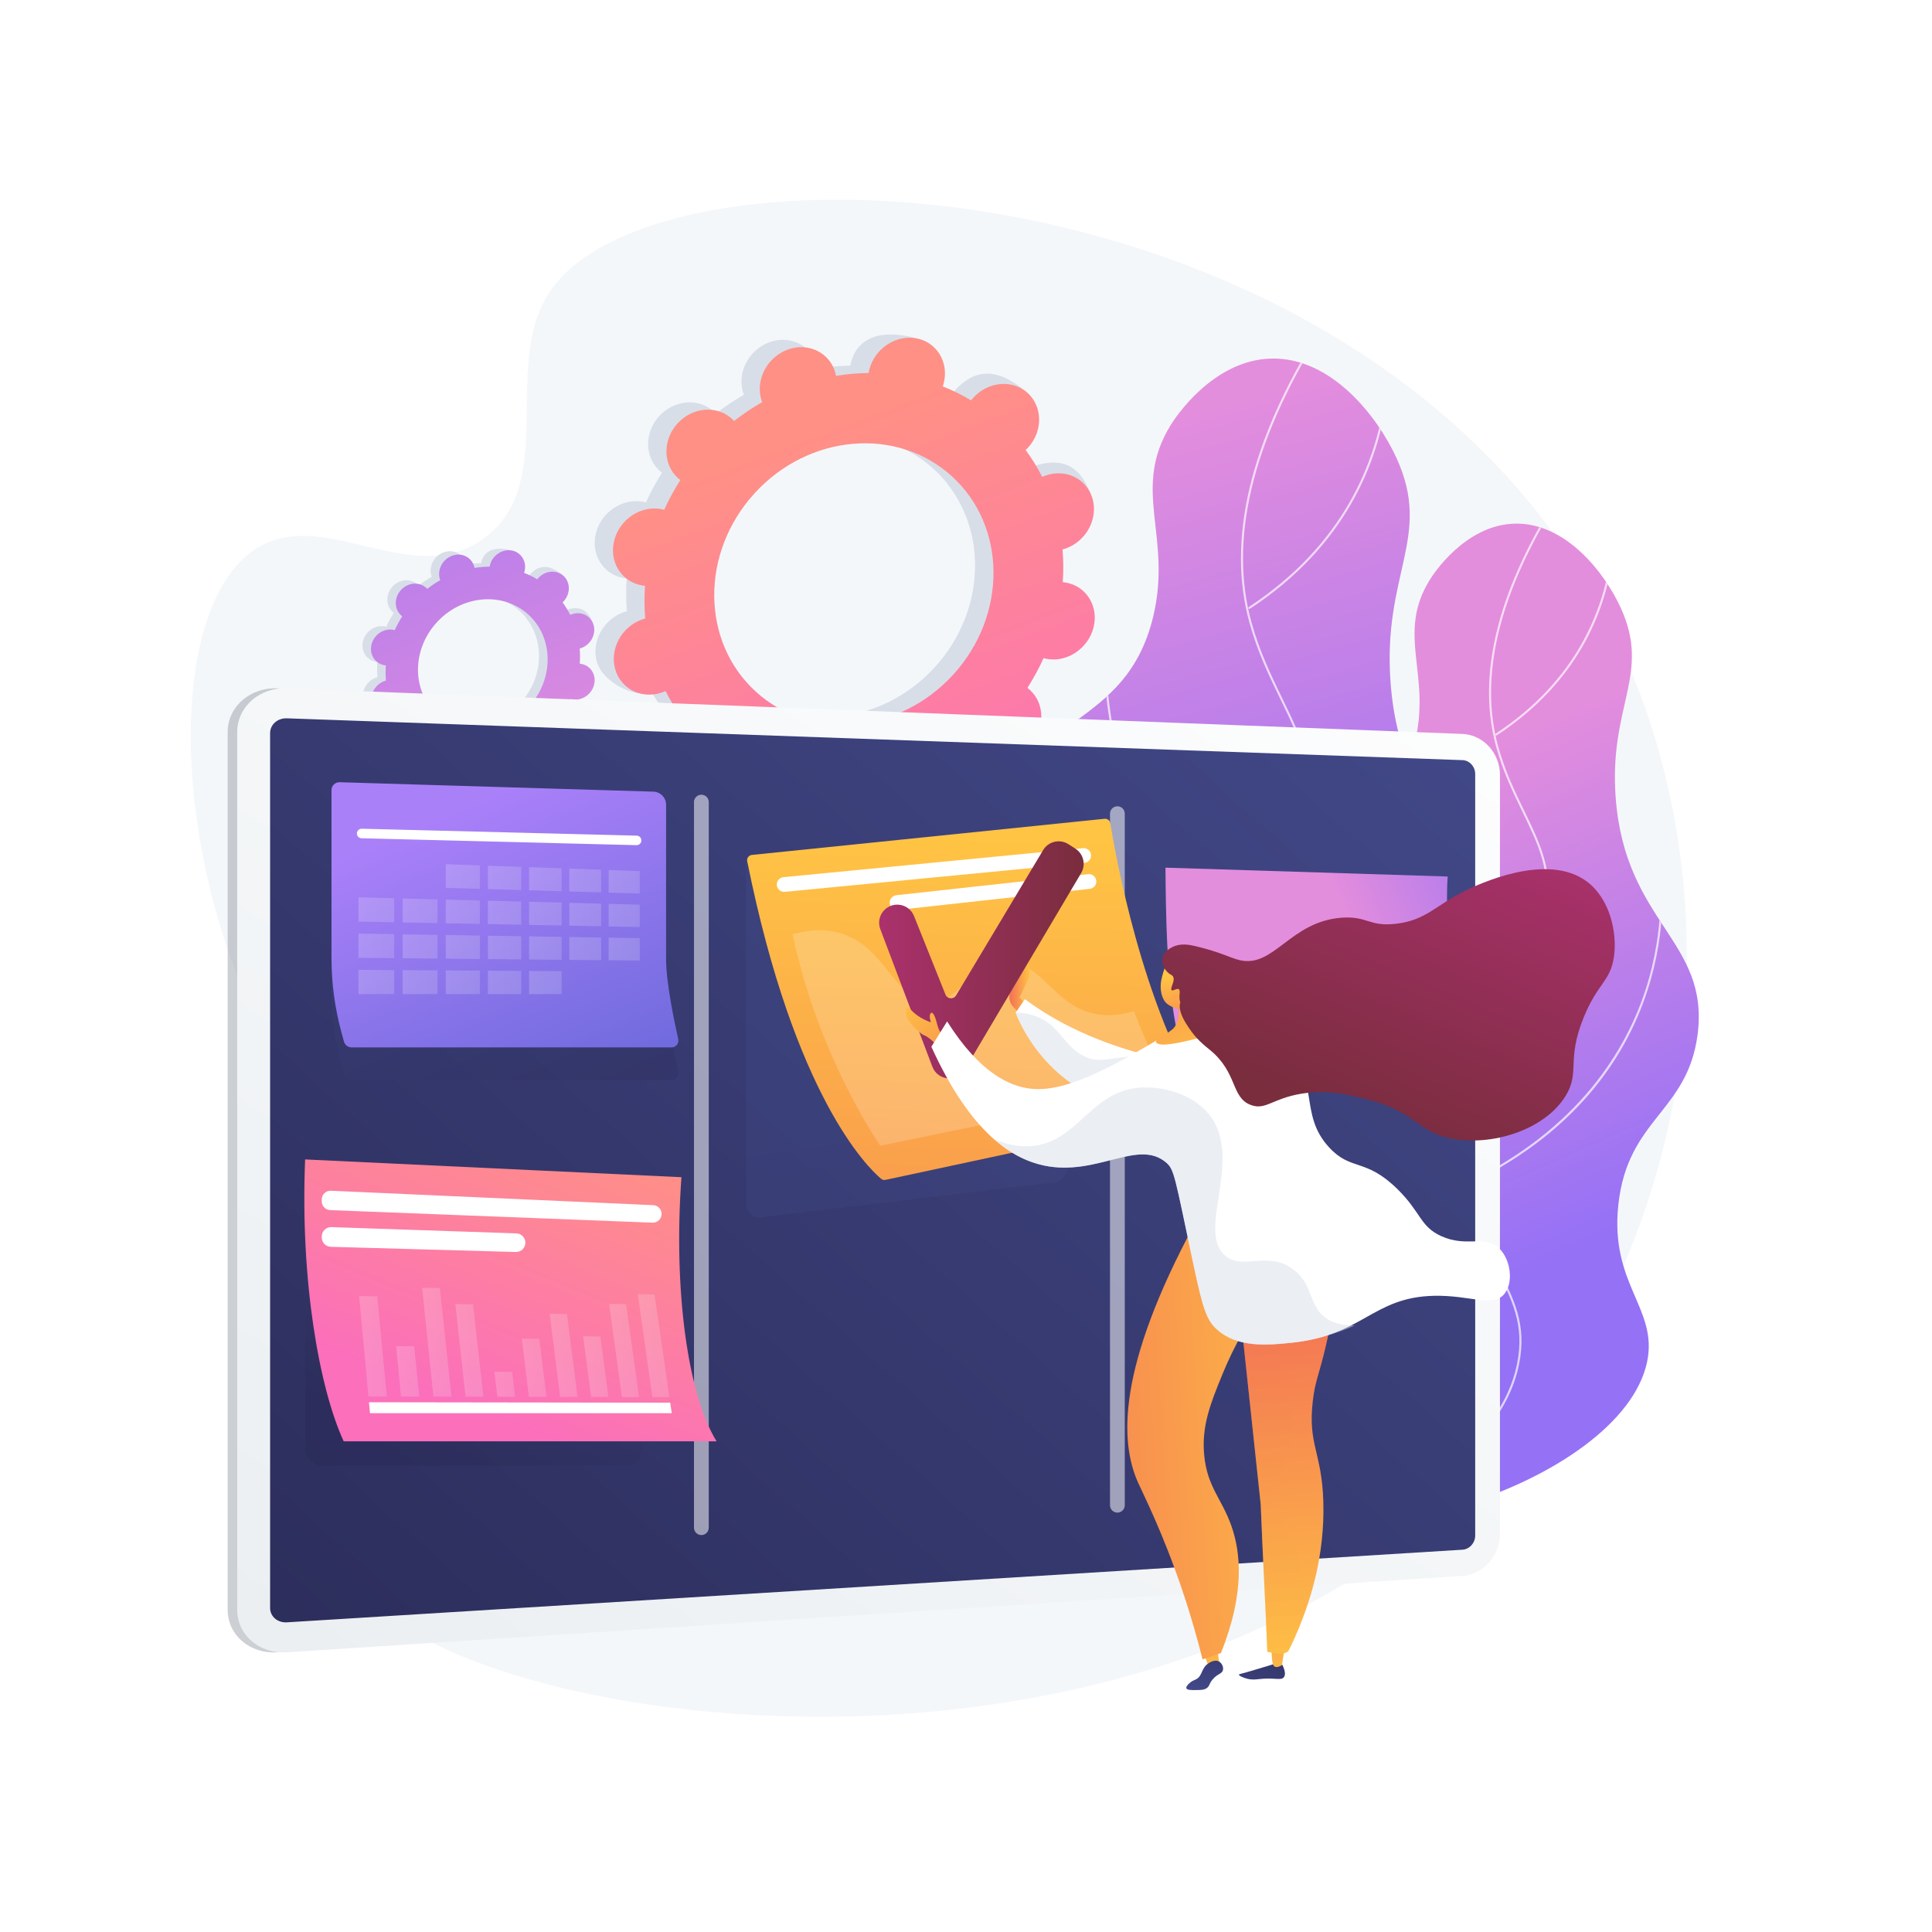 <svg xmlns="http://www.w3.org/2000/svg" xmlns:xlink="http://www.w3.org/1999/xlink" viewBox="0 0 3710 3710"><defs><style>      .cls-1 {        fill: #f4f7fa;      }      .cls-1, .cls-2, .cls-3, .cls-4, .cls-5, .cls-6, .cls-7, .cls-8, .cls-9, .cls-10, .cls-11, .cls-12, .cls-13, .cls-14, .cls-15, .cls-16, .cls-17, .cls-18, .cls-19, .cls-20, .cls-21, .cls-22, .cls-23, .cls-24, .cls-25, .cls-26, .cls-27, .cls-28, .cls-29, .cls-30, .cls-31, .cls-32, .cls-33, .cls-34, .cls-35, .cls-36, .cls-37, .cls-38, .cls-39, .cls-40, .cls-41, .cls-42, .cls-43, .cls-44, .cls-45, .cls-46, .cls-47, .cls-48, .cls-49, .cls-50, .cls-51, .cls-52, .cls-53, .cls-54, .cls-55, .cls-56, .cls-57, .cls-58, .cls-59, .cls-60, .cls-61, .cls-62, .cls-63, .cls-64, .cls-65, .cls-66, .cls-67, .cls-68 {        stroke-width: 0px;      }      .cls-69 {        clip-path: url(#clippath);      }      .cls-2 {        fill: url(#linear-gradient);      }      .cls-3 {        fill: url(#linear-gradient-60);      }      .cls-3, .cls-4, .cls-5, .cls-6 {        opacity: .3;      }      .cls-3, .cls-4, .cls-5, .cls-6, .cls-60 {        mix-blend-mode: multiply;      }      .cls-4 {        fill: url(#linear-gradient-25);      }      .cls-5 {        fill: url(#linear-gradient-10);      }      .cls-6 {        fill: url(#linear-gradient-13);      }      .cls-7 {        fill: url(#linear-gradient-38);      }      .cls-8 {        fill: url(#linear-gradient-33);      }      .cls-9 {        fill: url(#linear-gradient-29);      }      .cls-10 {        fill: url(#linear-gradient-32);      }      .cls-11 {        fill: url(#linear-gradient-30);      }      .cls-12 {        fill: url(#linear-gradient-31);      }      .cls-13 {        fill: url(#linear-gradient-36);      }      .cls-14 {        fill: url(#linear-gradient-39);      }      .cls-15 {        fill: url(#linear-gradient-34);      }      .cls-16 {        fill: url(#linear-gradient-37);      }      .cls-17 {        fill: url(#linear-gradient-35);      }      .cls-18 {        fill: url(#linear-gradient-28);      }      .cls-19 {        fill: url(#linear-gradient-11);      }      .cls-20 {        fill: url(#linear-gradient-17);      }      .cls-21 {        fill: url(#linear-gradient-16);      }      .cls-22 {        fill: url(#linear-gradient-19);      }      .cls-23 {        fill: url(#linear-gradient-15);      }      .cls-24 {        fill: url(#linear-gradient-23);      }      .cls-25 {        fill: url(#linear-gradient-21);      }      .cls-26 {        fill: url(#linear-gradient-18);      }      .cls-27 {        fill: url(#linear-gradient-14);      }      .cls-28 {        fill: url(#linear-gradient-22);      }      .cls-29 {        fill: url(#linear-gradient-20);      }      .cls-30 {        fill: url(#linear-gradient-27);      }      .cls-31 {        fill: url(#linear-gradient-24);      }      .cls-32 {        fill: url(#linear-gradient-26);      }      .cls-33 {        fill: url(#linear-gradient-45);      }      .cls-34 {        fill: url(#linear-gradient-46);      }      .cls-35 {        fill: url(#linear-gradient-44);      }      .cls-36 {        fill: url(#linear-gradient-48);      }      .cls-37 {        fill: url(#linear-gradient-49);      }      .cls-38 {        fill: url(#linear-gradient-47);      }      .cls-39 {        fill: url(#linear-gradient-42);      }      .cls-40 {        fill: url(#linear-gradient-43);      }      .cls-41 {        fill: url(#linear-gradient-40);      }      .cls-42 {        fill: url(#linear-gradient-41);      }      .cls-43 {        fill: url(#linear-gradient-59);      }      .cls-44 {        fill: url(#linear-gradient-57);      }      .cls-45 {        fill: url(#linear-gradient-58);      }      .cls-46 {        fill: url(#linear-gradient-55);      }      .cls-47 {        fill: url(#linear-gradient-56);      }      .cls-48 {        fill: url(#linear-gradient-53);      }      .cls-49 {        fill: url(#linear-gradient-51);      }      .cls-50 {        fill: url(#linear-gradient-52);      }      .cls-51 {        fill: url(#linear-gradient-50);      }      .cls-52 {        fill: url(#linear-gradient-54);      }      .cls-53 {        fill: url(#linear-gradient-61);      }      .cls-54 {        fill: url(#linear-gradient-62);      }      .cls-55 {        fill: url(#linear-gradient-65);      }      .cls-56 {        fill: url(#linear-gradient-63);      }      .cls-57 {        fill: url(#linear-gradient-64);      }      .cls-70 {        clip-path: url(#clippath-1);      }      .cls-58 {        opacity: .5;      }      .cls-58, .cls-59 {        fill: #d8dee8;      }      .cls-60 {        fill: url(#linear-gradient-7);        opacity: .54;      }      .cls-71 {        fill: url(#linear-gradient-3);      }      .cls-72 {        fill: url(#linear-gradient-5);      }      .cls-73, .cls-68, .cls-74 {        mix-blend-mode: soft-light;      }      .cls-75, .cls-61 {        opacity: .19;      }      .cls-76 {        opacity: .53;      }      .cls-61 {        fill: url(#linear-gradient-12);      }      .cls-62 {        fill: url(#linear-gradient-4);      }      .cls-63 {        fill: url(#linear-gradient-2);      }      .cls-64 {        fill: url(#linear-gradient-8);      }      .cls-65 {        fill: url(#linear-gradient-9);      }      .cls-66 {        fill: url(#linear-gradient-6);      }      .cls-77 {        isolation: isolate;      }      .cls-67, .cls-68 {        fill: #fff;      }      .cls-74 {        opacity: .7;      }    </style><linearGradient id="linear-gradient" x1="1040.24" y1="2499.48" x2="418.34" y2="1711.74" gradientTransform="translate(694.03 -1156.51) rotate(15.38)" gradientUnits="userSpaceOnUse"><stop offset="0" stop-color="#e38ddd"></stop><stop offset="1" stop-color="#9571f6"></stop></linearGradient><linearGradient id="linear-gradient-2" x1="1335.73" y1="1699.68" x2="1911" y2="2484.85" gradientTransform="translate(694.03 -1156.51) rotate(15.38)" gradientUnits="userSpaceOnUse"><stop offset="0" stop-color="#ff9085"></stop><stop offset="1" stop-color="#fb6fbb"></stop></linearGradient><linearGradient id="linear-gradient-3" x1="1958.78" y1="886.57" x2="2298.4" y2="2081.1" gradientTransform="matrix(1,0,0,1,0,0)" xlink:href="#linear-gradient"></linearGradient><linearGradient id="linear-gradient-4" x1="1958.78" y1="886.57" x2="2298.4" y2="2081.1" gradientTransform="matrix(1,0,0,1,0,0)" xlink:href="#linear-gradient"></linearGradient><clipPath id="clippath"><path class="cls-62" d="M1814.32,2872.74c-90.13-104.52-59.23-311.75,1.42-440.87,70.81-150.75,153.75-134.53,199.7-256.05,85.55-226.26-166.89-375.29-98.71-610.31,55.73-192.13,245.59-165.44,297.63-381.01,37.55-155.55-43.26-244.22,34.05-368.85,6.61-10.65,79.53-124.53,192.96-127.11,114.48-2.6,203.28,109.7,240.61,191.63,69,151.45-27.56,221.71-11.64,431.26,21.67,285.29,213.48,323.92,186.01,537.28-22.68,176.19-158.7,190.49-179.97,386.34-19.75,181.87,90.37,235.63,65.36,356.71-57.53,278.55-743.58,494.17-927.42,280.96Z"></path></clipPath><linearGradient id="linear-gradient-5" x1="2545.89" y1="1570.47" x2="2934.38" y2="2441.63" gradientTransform="matrix(1,0,0,1,0,0)" xlink:href="#linear-gradient"></linearGradient><linearGradient id="linear-gradient-6" x1="2545.89" y1="1570.47" x2="2934.38" y2="2441.63" gradientTransform="matrix(1,0,0,1,0,0)" xlink:href="#linear-gradient"></linearGradient><clipPath id="clippath-1"><path class="cls-66" d="M2378.83,2852.35c-76.21-88.38-50.08-263.6,1.2-372.78,59.87-127.46,130-113.75,168.85-216.5,72.33-191.32-141.11-317.32-83.47-516.04,47.12-162.45,207.65-139.88,251.65-322.16,31.75-131.53-36.57-206.5,28.79-311.87,5.59-9.01,67.24-105.29,163.15-107.47,96.8-2.2,171.88,92.76,203.45,162.03,58.34,128.05-23.3,187.47-9.84,364.65,18.32,241.23,180.5,273.89,157.28,454.3-19.18,148.98-134.19,161.07-152.17,326.67-16.7,153.78,76.41,199.23,55.26,301.61-48.65,235.53-628.73,417.84-784.17,237.57Z"></path></clipPath><linearGradient id="linear-gradient-7" x1="2002.03" y1="2071.08" x2="1168.64" y2="2318.1" gradientUnits="userSpaceOnUse"><stop offset="0" stop-color="#d8dee8"></stop><stop offset="1" stop-color="#a2a7ae"></stop></linearGradient><linearGradient id="linear-gradient-8" x1="2568.8" y1="768.44" x2="883.1" y2="3402.35" gradientUnits="userSpaceOnUse"><stop offset="0" stop-color="#fff"></stop><stop offset="1" stop-color="#ebeff2"></stop></linearGradient><linearGradient id="linear-gradient-9" x1="2755.2" y1="964.67" x2="168.69" y2="3872.82" gradientUnits="userSpaceOnUse"><stop offset="0" stop-color="#444b8c"></stop><stop offset="1" stop-color="#26264f"></stop></linearGradient><linearGradient id="linear-gradient-10" x1="1727.61" y1="2179.61" x2="1939.32" y2="3684.24" xlink:href="#linear-gradient-9"></linearGradient><linearGradient id="linear-gradient-11" x1="1882.62" y1="1606.83" x2="1839.39" y2="3128.67" gradientUnits="userSpaceOnUse"><stop offset="0" stop-color="#ffc444"></stop><stop offset="1" stop-color="#f36f56"></stop></linearGradient><linearGradient id="linear-gradient-12" x1="1902.94" y1="2072.49" x2="2058.84" y2="3180.52" xlink:href="#linear-gradient-8"></linearGradient><linearGradient id="linear-gradient-13" x1="990.75" y1="2309.38" x2="807.85" y2="2759.32" xlink:href="#linear-gradient-9"></linearGradient><linearGradient id="linear-gradient-14" x1="1118.28" y1="2159.42" x2="897.55" y2="2702.43" gradientTransform="matrix(1,0,0,1,0,0)" xlink:href="#linear-gradient-2"></linearGradient><linearGradient id="linear-gradient-15" x1="689.61" y1="2585.21" x2="742.82" y2="2585.21" xlink:href="#linear-gradient-8"></linearGradient><linearGradient id="linear-gradient-16" x1="760.64" y1="2633.36" x2="805.19" y2="2633.36" xlink:href="#linear-gradient-8"></linearGradient><linearGradient id="linear-gradient-17" x1="810.57" y1="2577.41" x2="867.03" y2="2577.41" xlink:href="#linear-gradient-8"></linearGradient><linearGradient id="linear-gradient-18" x1="874.44" y1="2593.18" x2="928.34" y2="2593.18" xlink:href="#linear-gradient-8"></linearGradient><linearGradient id="linear-gradient-19" x1="949.47" y1="2658.19" x2="989.12" y2="2658.19" xlink:href="#linear-gradient-8"></linearGradient><linearGradient id="linear-gradient-20" x1="1002.09" y1="2626.45" x2="1049.4" y2="2626.45" xlink:href="#linear-gradient-8"></linearGradient><linearGradient id="linear-gradient-21" x1="1055.5" y1="2602.61" x2="1109.16" y2="2602.61" xlink:href="#linear-gradient-8"></linearGradient><linearGradient id="linear-gradient-22" x1="1119.87" y1="2624.38" x2="1168.43" y2="2624.38" xlink:href="#linear-gradient-8"></linearGradient><linearGradient id="linear-gradient-23" x1="1169.77" y1="2593.31" x2="1227.2" y2="2593.31" xlink:href="#linear-gradient-8"></linearGradient><linearGradient id="linear-gradient-24" x1="1224.72" y1="2584.05" x2="1285.48" y2="2584.05" xlink:href="#linear-gradient-8"></linearGradient><linearGradient id="linear-gradient-25" x1="871.57" y1="1614.51" x2="1156.53" y2="2294.29" xlink:href="#linear-gradient-9"></linearGradient><linearGradient id="linear-gradient-26" x1="877.13" y1="1549.32" x2="1162.08" y2="2229.1" gradientUnits="userSpaceOnUse"><stop offset="0" stop-color="#aa80f9"></stop><stop offset="1" stop-color="#6165d7"></stop></linearGradient><linearGradient id="linear-gradient-27" x1="855.99" y1="1683.17" x2="921.49" y2="1683.17" xlink:href="#linear-gradient-8"></linearGradient><linearGradient id="linear-gradient-28" x1="936.9" y1="1685.78" x2="1000.89" y2="1685.78" xlink:href="#linear-gradient-8"></linearGradient><linearGradient id="linear-gradient-29" x1="1015.95" y1="1688.32" x2="1078.5" y2="1688.32" xlink:href="#linear-gradient-8"></linearGradient><linearGradient id="linear-gradient-30" x1="1093.22" y1="1690.81" x2="1154.36" y2="1690.81" xlink:href="#linear-gradient-8"></linearGradient><linearGradient id="linear-gradient-31" x1="1168.75" y1="1693.24" x2="1228.54" y2="1693.24" xlink:href="#linear-gradient-8"></linearGradient><linearGradient id="linear-gradient-32" x1="688.36" y1="1747.07" x2="757.02" y2="1747.07" xlink:href="#linear-gradient-8"></linearGradient><linearGradient id="linear-gradient-33" x1="773.17" y1="1748.98" x2="840.22" y2="1748.98" xlink:href="#linear-gradient-8"></linearGradient><linearGradient id="linear-gradient-34" x1="855.99" y1="1750.85" x2="921.49" y2="1750.85" xlink:href="#linear-gradient-8"></linearGradient><linearGradient id="linear-gradient-35" x1="936.9" y1="1752.67" x2="1000.89" y2="1752.67" xlink:href="#linear-gradient-8"></linearGradient><linearGradient id="linear-gradient-36" x1="1015.95" y1="1754.45" x2="1078.5" y2="1754.45" xlink:href="#linear-gradient-8"></linearGradient><linearGradient id="linear-gradient-37" x1="1093.22" y1="1756.19" x2="1154.36" y2="1756.19" xlink:href="#linear-gradient-8"></linearGradient><linearGradient id="linear-gradient-38" x1="1168.75" y1="1757.9" x2="1228.54" y2="1757.9" xlink:href="#linear-gradient-8"></linearGradient><linearGradient id="linear-gradient-39" x1="688.36" y1="1816.36" x2="757.02" y2="1816.36" xlink:href="#linear-gradient-8"></linearGradient><linearGradient id="linear-gradient-40" x1="773.17" y1="1817.45" x2="840.22" y2="1817.45" xlink:href="#linear-gradient-8"></linearGradient><linearGradient id="linear-gradient-41" x1="855.99" y1="1818.52" x2="921.49" y2="1818.52" xlink:href="#linear-gradient-8"></linearGradient><linearGradient id="linear-gradient-42" x1="936.9" y1="1819.56" x2="1000.89" y2="1819.56" xlink:href="#linear-gradient-8"></linearGradient><linearGradient id="linear-gradient-43" x1="1015.95" y1="1820.58" x2="1078.5" y2="1820.58" xlink:href="#linear-gradient-8"></linearGradient><linearGradient id="linear-gradient-44" x1="1093.22" y1="1821.58" x2="1154.36" y2="1821.58" xlink:href="#linear-gradient-8"></linearGradient><linearGradient id="linear-gradient-45" x1="1168.75" y1="1822.55" x2="1228.54" y2="1822.55" xlink:href="#linear-gradient-8"></linearGradient><linearGradient id="linear-gradient-46" x1="688.36" y1="1885.65" x2="757.02" y2="1885.65" xlink:href="#linear-gradient-8"></linearGradient><linearGradient id="linear-gradient-47" x1="773.17" y1="1885.92" x2="840.22" y2="1885.92" xlink:href="#linear-gradient-8"></linearGradient><linearGradient id="linear-gradient-48" x1="855.99" y1="1886.19" x2="921.49" y2="1886.19" xlink:href="#linear-gradient-8"></linearGradient><linearGradient id="linear-gradient-49" x1="936.9" y1="1886.45" x2="1000.89" y2="1886.45" xlink:href="#linear-gradient-8"></linearGradient><linearGradient id="linear-gradient-50" x1="1015.95" y1="1886.71" x2="1078.5" y2="1886.71" xlink:href="#linear-gradient-8"></linearGradient><linearGradient id="linear-gradient-51" x1="2621.83" y1="1846.32" x2="2997.2" y2="1686.09" gradientTransform="matrix(1,0,0,1,0,0)" xlink:href="#linear-gradient"></linearGradient><linearGradient id="linear-gradient-52" x1="1938.22" y1="1892.53" x2="1977.59" y2="1892.53" gradientUnits="userSpaceOnUse"><stop offset="0" stop-color="#f36f56"></stop><stop offset="1" stop-color="#ffc444"></stop></linearGradient><linearGradient id="linear-gradient-53" x1="1688.18" y1="1843.16" x2="2080.96" y2="1843.16" gradientUnits="userSpaceOnUse"><stop offset="0" stop-color="#ab316d"></stop><stop offset="1" stop-color="#792d3d"></stop></linearGradient><linearGradient id="linear-gradient-54" x1="1352.01" y1="2449.89" x2="1208.82" y2="2216.64" gradientTransform="translate(178.41 -79.88) rotate(-9.35)" xlink:href="#linear-gradient-52"></linearGradient><linearGradient id="linear-gradient-55" x1="4553.48" y1="3260.56" x2="4484.39" y2="3032.77" gradientTransform="translate(6904.67 -14.86) rotate(179.21) scale(1 -1)" xlink:href="#linear-gradient-9"></linearGradient><linearGradient id="linear-gradient-56" x1="4493.92" y1="3216.2" x2="4493.92" y2="2850.25" gradientTransform="translate(6904.67 -14.86) rotate(179.21) scale(1 -1)" xlink:href="#linear-gradient-11"></linearGradient><linearGradient id="linear-gradient-57" x1="4622.85" y1="3202.54" x2="4622.85" y2="2836.56" gradientTransform="translate(6904.67 -14.86) rotate(179.21) scale(1 -1)" xlink:href="#linear-gradient-11"></linearGradient><linearGradient id="linear-gradient-58" x1="4648.29" y1="3216.37" x2="4579.21" y2="2988.58" gradientTransform="translate(6904.67 -14.86) rotate(179.21) scale(1 -1)" xlink:href="#linear-gradient-9"></linearGradient><linearGradient id="linear-gradient-59" x1="4462.3" y1="2426.54" x2="4428.7" y2="3182.73" gradientTransform="translate(6904.67 -14.86) rotate(179.21) scale(1 -1)" xlink:href="#linear-gradient-52"></linearGradient><linearGradient id="linear-gradient-60" x1="4462.3" y1="2426.54" x2="4428.7" y2="3182.73" gradientTransform="translate(6904.67 -14.86) rotate(179.21) scale(1 -1)" xlink:href="#linear-gradient-52"></linearGradient><linearGradient id="linear-gradient-61" x1="5070.95" y1="2739.21" x2="4330.2" y2="2705.54" gradientTransform="translate(6904.67 -14.86) rotate(179.21) scale(1 -1)" xlink:href="#linear-gradient-52"></linearGradient><linearGradient id="linear-gradient-62" x1="-341.02" y1="3034.8" x2="-330.6" y2="3420.29" gradientTransform="translate(953.23 -1091.02) rotate(-29.57)" xlink:href="#linear-gradient-52"></linearGradient><linearGradient id="linear-gradient-63" x1="312.13" y1="2938.88" x2="242.09" y2="3052.18" gradientTransform="translate(237.78 -268.1) rotate(-37.54)" xlink:href="#linear-gradient-11"></linearGradient><linearGradient id="linear-gradient-64" x1="-535.57" y1="2219.8" x2="-600.82" y2="2325.35" gradientTransform="translate(853.36 65.69) rotate(-51.2)" xlink:href="#linear-gradient-11"></linearGradient><linearGradient id="linear-gradient-65" x1="1614.73" y1="2481.02" x2="1165.49" y2="2945.93" gradientTransform="translate(407.47 -197.23) rotate(-20.95)" xlink:href="#linear-gradient-53"></linearGradient></defs><g class="cls-77"><g id="Background"><rect class="cls-67" width="3710" height="3710"></rect></g><g id="Illustration"><g><path class="cls-1" d="M1056.87,558.49c-96.49,140.66,16.65,368.71-126.53,474.5-139.38,102.98-310.6-65.82-441.95,22.83-194.85,131.5-159.27,733.21,125.62,1107.06,85.68,112.43,157.26,156.18,188.97,283.33,68.08,273.03-171.19,435.45-125.66,570.48,102.52,304.05,1679.26,559.19,2311.92-354.59,295.48-426.77,339.69-1043.04,75.69-1511.09-477.04-845.77-1791.54-908.14-2008.06-592.52Z"></path><g><g><g><path class="cls-59" d="M1019.58,1416.91c13.49,12.27,35.2,10.38,48.49-4.22,13.29-14.61,13.13-36.4-.36-48.67-.7-.64-1.43-1.21-2.17-1.77,5.5-8.59,10.3-17.46,14.38-26.52.9.24,1.81.48,2.74.65,18.33,3.33,37.05-9.21,41.81-27.99,4.77-18.79-6.23-36.71-24.56-40.04-.96-.17-1.92-.28-2.87-.37.68-9.77.61-19.52-.22-29.16.96-.25,1.91-.53,2.87-.87,18.25-6.51,28.97-26.33,23.93-44.26-5.04-17.93-23.92-27.19-42.17-20.68-.94.33-1.84.72-2.73,1.13-4.21-8.35-9.13-16.36-14.75-23.99.73-.69,1.46-1.39,2.14-2.15,13.29-14.61,29.66-30.05,15.98-42.11-31.64-27.9-51.53-16.94-64.82-2.34-.69.76-1.32,1.54-1.94,2.34-8.12-4.88-16.56-9.02-25.27-12.43.32-.93.62-1.86.86-2.82,4.76-18.79,13.09-27.37-4.77-32.66-38.95-11.53-56.83,1.83-61.6,20.61-.25.98-.43,1.96-.59,2.93-9.68.09-19.39.94-29.05,2.53-.18-.95-.37-1.89-.64-2.83-5.04-17.93-23.92-27.19-42.17-20.68-18.25,6.51-28.97,26.33-23.93,44.26.26.92.58,1.8.9,2.67-8.64,4.91-17.01,10.53-25.05,16.81-.63-.68-1.27-1.36-1.97-2-13.49-12.27-35.2-10.38-48.49,4.22-13.29,14.61-13.13,36.4.36,48.67.7.64,1.43,1.21,2.17,1.77-5.5,8.59-10.3,17.46-14.38,26.52-.9-.24-1.81-.48-2.74-.65-18.33-3.33-37.05,9.21-41.81,27.99-4.77,18.79,6.23,36.71,24.56,40.04.96.17,1.92.28,2.87.37-.68,9.77-.61,19.52.21,29.16-.95.25-1.91.53-2.86.87-18.25,6.51-28.97,26.33-23.93,44.26,5.04,17.93,33.76,33.52,52.01,27.01.94-.33-8-7.05-7.11-7.46,4.21,8.35,9.13,16.36,14.75,23.99-.73.69-1.46,1.39-2.14,2.15-13.29,14.61-13.13,36.4.36,48.67,13.49,12.27,35.2,10.38,48.49-4.22.69-.76,1.32-1.54,1.94-2.34,8.12,4.88,16.56,9.03,25.27,12.43-.32.93-.62,1.86-.86,2.82-4.77,18.79,6.23,36.71,24.56,40.04,18.33,3.33,37.05-9.21,41.81-27.99.25-.98.43-1.96.59-2.93,9.68-.09,19.39-.93,29.06-2.53.18.95.37,1.89.64,2.83,5.04,17.93,23.92,27.19,42.17,20.68,18.25-6.51,28.97-26.33,23.93-44.26-.26-.92-.58-1.8-.9-2.67,8.64-4.91,17.01-10.53,25.05-16.81.63.68,1.27,1.36,1.97,2ZM823.45,1365.62c-48.98-44.56-49.56-123.68-1.31-176.71,48.25-53.03,127.07-59.89,176.05-15.33,48.98,44.56,49.56,123.68,1.31,176.71-48.25,53.03-127.07,59.89-176.05,15.33Z"></path><path class="cls-59" d="M1082.66,1336.37c18.33,3.33,37.05-9.21,41.81-27.99,4.77-18.79-6.23-36.71-24.56-40.04-.96-.17-1.92-.28-2.87-.37.68-9.77.61-19.52-.22-29.16.96-.25,1.91-.53,2.87-.87,18.25-6.51,44.31-27.21,37.47-44.53-13-32.87-37.45-26.92-55.71-20.41-.94.33-1.84.72-2.73,1.13-4.21-8.35-9.13-16.36-14.75-23.99.73-.69,1.46-1.39,2.14-2.15,7.23-7.95,10.45-18.02,9.73-27.54-21.94,21.95-43.71,44.07-65.26,66.39,36.26,45.77,32.68,115.33-11.09,163.43-37.09,40.76-92.23,54.21-138,38.03-3.57,4.83-7.11,9.7-10.81,14.43-10.05,12.85-20.83,25.18-31.62,37.48,4.11,2.01,8.28,3.85,12.51,5.5-.32.93-.62,1.86-.86,2.83-4.77,18.79,2.21,37.78,35.1,44.98,18.2,3.98,26.5-14.15,31.26-32.93.25-.98.43-1.96.59-2.93,9.68-.09,19.39-.94,29.05-2.53.18.95.37,1.89.64,2.83,5.04,17.93,35.39,33.31,53.65,26.8,18.25-6.51,17.49-32.45,12.46-50.38-.26-.92-.58-1.8-.9-2.67,8.64-4.91,17.01-10.53,25.05-16.81.63.69,1.27,1.36,1.97,2,13.49,12.27,35.2,10.38,48.49-4.22,13.29-14.6,13.13-36.4-.36-48.67-.7-.64-1.43-1.21-2.17-1.77,5.5-8.59,10.3-17.46,14.38-26.52.9.24,1.81.48,2.74.65Z"></path><path class="cls-2" d="M1035.92,1423.47c13.49,12.27,35.2,10.38,48.49-4.22,13.29-14.61,13.13-36.4-.36-48.67-.7-.64-1.43-1.21-2.17-1.77,5.5-8.59,10.3-17.46,14.38-26.52.9.24,1.8.48,2.74.65,18.33,3.33,37.05-9.21,41.81-27.99,4.76-18.79-6.23-36.71-24.56-40.04-.96-.17-1.92-.28-2.88-.37.68-9.77.61-19.52-.22-29.16.96-.26,1.91-.53,2.87-.87,18.25-6.51,28.97-26.33,23.93-44.26-5.04-17.93-23.92-27.19-42.17-20.68-.94.33-1.84.72-2.73,1.13-4.21-8.35-9.13-16.36-14.75-23.99.73-.69,1.46-1.39,2.15-2.15,13.29-14.61,13.13-36.4-.36-48.67-13.49-12.27-35.2-10.38-48.49,4.22-.69.76-1.32,1.54-1.94,2.34-8.12-4.88-16.56-9.03-25.27-12.43.32-.93.62-1.86.86-2.82,4.76-18.79-6.23-36.71-24.56-40.04-18.33-3.33-37.05,9.21-41.81,27.99-.25.98-.43,1.96-.59,2.93-9.68.09-19.39.93-29.05,2.53-.18-.95-.37-1.89-.64-2.83-5.04-17.93-23.92-27.19-42.17-20.68-18.25,6.51-28.97,26.33-23.93,44.26.26.92.58,1.8.9,2.67-8.64,4.91-17.01,10.53-25.05,16.81-.63-.68-1.27-1.36-1.97-2-13.49-12.27-35.2-10.38-48.49,4.22-13.29,14.61-13.13,36.4.36,48.67.7.64,1.43,1.21,2.17,1.77-5.5,8.59-10.3,17.46-14.38,26.52-.9-.24-1.81-.48-2.74-.65-18.33-3.32-37.05,9.21-41.81,27.99-4.77,18.79,6.23,36.71,24.56,40.04.96.17,1.92.28,2.87.37-.68,9.77-.61,19.52.22,29.16-.96.25-1.91.53-2.87.87-18.25,6.51-28.97,26.33-23.93,44.26,5.04,17.93,23.92,27.19,42.17,20.68.94-.33,1.84-.72,2.73-1.13,4.21,8.35,9.13,16.36,14.75,23.99-.73.69-1.46,1.39-2.14,2.15-13.29,14.61-13.13,36.4.36,48.67,13.49,12.27,35.2,10.38,48.49-4.22.69-.76,1.32-1.54,1.94-2.34,8.12,4.88,16.56,9.03,25.27,12.43-.32.93-.62,1.86-.86,2.83-4.76,18.79,6.23,36.71,24.56,40.04,18.33,3.33,37.05-9.21,41.81-27.99.25-.98.43-1.96.59-2.93,9.68-.09,19.39-.93,29.05-2.53.18.94.37,1.89.64,2.83,5.04,17.93,23.92,27.19,42.17,20.68,18.25-6.51,28.97-26.33,23.93-44.26-.26-.92-.58-1.8-.9-2.67,8.64-4.91,17.01-10.53,25.05-16.81.63.68,1.27,1.36,1.97,2ZM839.78,1372.18c-48.98-44.56-49.56-123.68-1.31-176.71,48.25-53.03,127.07-59.89,176.05-15.33,48.98,44.56,49.56,123.68,1.31,176.71-48.25,53.03-127.07,59.89-176.05,15.33Z"></path></g><g><path class="cls-59" d="M1838.78,1424.6c29.05,26.44,75.82,22.37,104.44-9.09,28.63-31.46,28.28-78.4-.78-104.83-1.5-1.37-3.09-2.61-4.68-3.81,11.84-18.51,22.18-37.6,30.97-57.13,1.94.53,3.89,1.03,5.91,1.4,39.48,7.17,79.8-19.83,90.06-60.29,10.26-40.47-13.42-79.08-52.89-86.24-2.06-.37-4.13-.6-6.19-.79,1.46-21.05,1.31-42.05-.46-62.82,2.06-.55,4.12-1.14,6.17-1.87,39.32-14.03,62.4-56.71,51.55-95.34-10.85-38.63-51.52-58.57-90.84-44.54-2.02.72-3.96,1.56-5.88,2.43-9.06-17.97-19.67-35.24-31.77-51.67,1.58-1.48,3.14-2.99,4.62-4.62,28.63-31.46,63.88-64.73,34.41-90.71-68.16-60.1-111-36.49-139.63-5.03-1.48,1.63-2.84,3.33-4.17,5.03-17.49-10.5-35.68-19.44-54.43-26.77.68-2,1.33-4.01,1.86-6.08,10.26-40.46,28.2-58.96-10.27-70.35-83.89-24.84-122.42,3.94-132.68,44.4-.54,2.11-.93,4.22-1.28,6.32-20.84.19-41.76,2.01-62.58,5.45-.38-2.04-.8-4.07-1.37-6.09-10.85-38.63-51.52-58.57-90.84-44.54-39.32,14.03-62.4,56.71-51.55,95.33.55,1.98,1.24,3.87,1.95,5.75-18.61,10.58-36.65,22.68-53.96,36.21-1.35-1.47-2.73-2.93-4.24-4.3-29.05-26.44-75.81-22.37-104.44,9.09-28.63,31.46-28.28,78.4.77,104.83,1.5,1.37,3.09,2.61,4.68,3.82-11.84,18.51-22.18,37.6-30.97,57.13-1.94-.53-3.89-1.03-5.91-1.4-39.48-7.16-79.8,19.83-90.06,60.29-10.26,40.47,13.42,79.08,52.89,86.24,2.06.37,4.13.6,6.19.79-1.46,21.05-1.31,42.05.46,62.82-2.06.55-4.12,1.14-6.17,1.87-39.32,14.03-62.4,56.71-51.55,95.33,10.85,38.63,72.71,72.2,112.02,58.18,2.02-.72-17.23-15.19-15.31-16.06,9.06,17.98,19.67,35.24,31.77,51.67-1.57,1.48-3.14,2.99-4.62,4.62-28.63,31.46-28.28,78.4.78,104.83,29.05,26.44,75.81,22.37,104.44-9.09,1.48-1.63,2.84-3.33,4.17-5.03,17.49,10.5,35.68,19.44,54.43,26.77-.68,2-1.33,4.01-1.86,6.09-10.26,40.46,13.42,79.08,52.89,86.24,39.48,7.16,79.8-19.83,90.06-60.29.54-2.11.93-4.22,1.28-6.32,20.84-.19,41.76-2.01,62.58-5.45.38,2.04.81,4.07,1.37,6.09,10.85,38.63,51.52,58.57,90.84,44.54,39.32-14.03,62.4-56.71,51.55-95.34-.56-1.98-1.24-3.87-1.95-5.75,18.61-10.58,36.65-22.68,53.96-36.21,1.35,1.47,2.73,2.93,4.24,4.3ZM1416.31,1314.12c-105.49-95.99-106.75-266.4-2.82-380.63,103.94-114.23,273.71-129.01,379.2-33.02,105.49,95.99,106.75,266.4,2.82,380.63-103.94,114.23-273.71,129.01-379.2,33.02Z"></path><path class="cls-59" d="M1974.64,1251.12c39.48,7.16,79.8-19.83,90.06-60.29,10.26-40.46-13.42-79.08-52.89-86.24-2.06-.37-4.13-.6-6.19-.79,1.46-21.05,1.31-42.05-.46-62.82,2.06-.55,4.12-1.14,6.17-1.87,39.32-14.02,95.45-58.61,80.7-95.92-28-70.81-80.67-57.98-119.99-43.96-2.02.72-3.95,1.56-5.88,2.42-9.06-17.98-19.67-35.24-31.77-51.67,1.58-1.48,3.13-2.99,4.62-4.62,15.58-17.12,22.51-38.82,20.97-59.31-47.26,47.28-94.15,94.92-140.56,143.01,78.1,98.59,70.38,248.42-23.89,352.03-79.89,87.8-198.65,116.77-297.25,81.92-7.69,10.4-15.31,20.89-23.28,31.09-21.64,27.68-44.87,54.23-68.12,80.74,8.84,4.32,17.83,8.29,26.95,11.85-.68,2-1.33,4.01-1.86,6.09-10.26,40.46,4.76,81.38,75.61,96.88,39.19,8.58,57.08-30.47,67.34-70.94.53-2.11.93-4.22,1.28-6.32,20.84-.19,41.76-2.01,62.58-5.45.38,2.04.81,4.07,1.37,6.09,10.85,38.63,76.23,71.76,115.55,57.73,39.32-14.03,37.68-69.9,26.83-108.53-.56-1.98-1.24-3.87-1.95-5.75,18.61-10.58,36.65-22.68,53.96-36.21,1.35,1.47,2.73,2.93,4.24,4.3,29.05,26.44,75.82,22.37,104.44-9.09,28.62-31.46,28.28-78.4-.78-104.83-1.5-1.37-3.09-2.61-4.68-3.81,11.84-18.51,22.18-37.6,30.97-57.13,1.94.53,3.89,1.03,5.91,1.4Z"></path><path class="cls-63" d="M1873.96,1438.72c29.05,26.44,75.81,22.37,104.44-9.1,28.63-31.46,28.28-78.4-.78-104.83-1.5-1.37-3.08-2.61-4.68-3.81,11.84-18.51,22.18-37.6,30.97-57.13,1.94.53,3.89,1.03,5.91,1.4,39.48,7.17,79.8-19.83,90.06-60.29,10.26-40.47-13.42-79.08-52.89-86.24-2.06-.37-4.13-.6-6.19-.79,1.46-21.05,1.31-42.05-.46-62.82,2.06-.55,4.12-1.14,6.17-1.87,39.32-14.03,62.4-56.71,51.55-95.34-10.85-38.63-51.52-58.57-90.84-44.54-2.02.72-3.96,1.56-5.88,2.43-9.06-17.98-19.67-35.24-31.77-51.67,1.58-1.48,3.14-2.99,4.62-4.62,28.63-31.46,28.28-78.4-.78-104.83-29.06-26.44-75.81-22.37-104.44,9.09-1.48,1.63-2.84,3.33-4.17,5.03-17.49-10.5-35.68-19.44-54.43-26.77.68-2,1.33-4.01,1.86-6.09,10.26-40.46-13.42-79.07-52.89-86.24-39.48-7.17-79.8,19.83-90.06,60.29-.54,2.12-.93,4.22-1.28,6.32-20.84.19-41.76,2.01-62.58,5.45-.38-2.04-.8-4.07-1.37-6.09-10.85-38.62-51.52-58.57-90.84-44.54-39.32,14.03-62.4,56.71-51.55,95.34.56,1.98,1.24,3.87,1.95,5.75-18.61,10.58-36.65,22.68-53.96,36.21-1.35-1.47-2.73-2.93-4.24-4.3-29.05-26.44-75.81-22.37-104.44,9.09-28.63,31.46-28.28,78.4.78,104.83,1.51,1.37,3.09,2.61,4.68,3.81-11.84,18.51-22.18,37.6-30.97,57.13-1.94-.53-3.89-1.03-5.91-1.4-39.48-7.16-79.8,19.83-90.06,60.29-10.26,40.46,13.42,79.07,52.89,86.24,2.06.37,4.13.6,6.19.79-1.46,21.05-1.31,42.05.46,62.82-2.06.55-4.12,1.14-6.17,1.87-39.32,14.03-62.4,56.71-51.55,95.33,10.85,38.63,51.52,58.57,90.84,44.54,2.02-.72,3.96-1.56,5.88-2.43,9.06,17.98,19.67,35.24,31.77,51.67-1.57,1.48-3.14,2.99-4.62,4.62-28.63,31.46-28.28,78.4.78,104.83,29.05,26.44,75.81,22.37,104.44-9.1,1.48-1.63,2.84-3.32,4.17-5.03,17.49,10.5,35.68,19.44,54.43,26.77-.68,2-1.33,4.01-1.86,6.09-10.26,40.46,13.42,79.08,52.89,86.24,39.47,7.16,79.8-19.83,90.06-60.29.54-2.11.93-4.22,1.28-6.32,20.84-.19,41.76-2.01,62.58-5.45.38,2.04.81,4.07,1.37,6.09,10.85,38.63,51.52,58.57,90.84,44.54,39.32-14.03,62.4-56.71,51.55-95.34-.56-1.98-1.24-3.87-1.95-5.75,18.61-10.58,36.65-22.68,53.96-36.21,1.35,1.47,2.73,2.93,4.24,4.3ZM1451.49,1328.24c-105.49-95.99-106.75-266.4-2.82-380.63,103.94-114.23,273.71-129.01,379.2-33.02,105.49,95.99,106.75,266.4,2.82,380.63-103.94,114.23-273.71,129.01-379.2,33.02Z"></path></g></g><g><path class="cls-71" d="M1814.32,2872.74c-90.13-104.52-59.23-311.75,1.42-440.87,70.81-150.75,153.75-134.53,199.7-256.05,85.55-226.26-166.89-375.29-98.71-610.31,55.73-192.13,245.59-165.44,297.63-381.01,37.55-155.55-43.26-244.22,34.05-368.85,6.61-10.65,79.53-124.53,192.96-127.11,114.48-2.6,203.28,109.7,240.61,191.63,69,151.45-27.56,221.71-11.64,431.26,21.67,285.29,213.48,323.92,186.01,537.28-22.68,176.19-158.7,190.49-179.97,386.34-19.75,181.87,90.37,235.63,65.36,356.71-57.53,278.55-743.58,494.17-927.42,280.96Z"></path><g class="cls-69"><g><g class="cls-74"><path class="cls-67" d="M1940.7,3039.83c-.86,0-1.65-.56-1.9-1.42-.31-1.05.29-2.15,1.34-2.46,116.89-34.46,221.44-91.86,310.75-170.61,84.59-74.59,172.06-151.72,195.75-268.59,17.91-88.39-11.36-145.71-48.43-218.29-36.07-70.64-80.97-158.55-91.64-303.51-6.09-82.77-13.68-185.78,39.14-294.23,30.77-63.18,66.16-94.31,97.38-121.77,32.72-28.78,58.57-51.52,66.98-101.25,13.72-81.11-16.41-143.15-51.29-214.99-21.54-44.35-43.81-90.21-59.4-146.65-43.9-158.85.53-346.46,132.05-557.61.57-.92,1.8-1.22,2.73-.63.93.58,1.21,1.8.63,2.73-130.91,210.17-175.18,396.71-131.59,554.45,15.5,56.09,37.69,101.78,59.15,145.97,35.18,72.45,65.57,135.02,51.64,217.38-8.65,51.12-36.28,75.43-68.27,103.57-30.94,27.22-66.01,58.06-96.43,120.53-52.35,107.5-44.81,209.91-38.75,292.21,10.61,144.16,55.3,231.68,91.21,302,37.42,73.27,66.97,131.14,48.78,220.88-23.95,118.18-111.92,195.75-197,270.77-89.75,79.14-194.8,136.82-312.26,171.44-.19.06-.38.08-.56.08Z"></path></g><g class="cls-74"><path class="cls-67" d="M2326.24,1836.16c-.64,0-1.26-.3-1.64-.87-136.03-200.05-182.01-365.78-196.63-469.59-15.87-112.64.75-178.88.92-179.54.27-1.06,1.35-1.7,2.41-1.42,1.06.27,1.7,1.36,1.43,2.42-.17.65-16.61,66.32-.8,178.26,14.59,103.34,60.44,268.35,195.95,467.64.61.91.38,2.14-.53,2.75-.34.23-.73.34-1.11.34Z"></path></g><g class="cls-74"><path class="cls-67" d="M2326.11,2193.19c-.74,0-1.45-.42-1.79-1.14-.47-.99-.04-2.17.95-2.64,116.11-54.75,211.72-125.81,284.16-211.19,57.94-68.29,101.29-145.86,128.85-230.55,46.93-144.26,31.48-260.73,31.32-261.89-.15-1.08.61-2.09,1.69-2.24,1.07-.16,2.09.6,2.24,1.69.16,1.17,15.75,118.39-31.41,263.49-27.7,85.21-71.29,163.26-129.57,231.97-72.82,85.86-168.91,157.29-285.58,212.3-.27.13-.56.19-.84.19Z"></path></g><g class="cls-74"><path class="cls-67" d="M2346.56,2788.22c-.34,0-.68-.09-1-.27-239.32-140.15-339.71-311.57-381.79-430.69-45.62-129.16-34.42-226.53-34.3-227.5.13-1.09,1.13-1.88,2.21-1.73,1.09.13,1.86,1.12,1.73,2.21-.11.96-11.19,97.58,34.18,225.91,41.88,118.44,141.8,288.9,379.97,428.38.95.55,1.26,1.77.71,2.71-.37.63-1.03.98-1.71.98Z"></path></g><g class="cls-74"><path class="cls-67" d="M2399.22,1169.26c-.65,0-1.28-.31-1.66-.89-.6-.92-.35-2.14.57-2.75,184.55-121.29,243.24-281.13,259.99-393.87,18.16-122.25-7.7-217.04-7.96-217.98-.29-1.05.32-2.15,1.38-2.44,1.05-.29,2.15.32,2.44,1.38.26.95,26.33,96.42,8.08,219.47-16.84,113.58-75.92,274.62-261.76,396.76-.34.22-.72.33-1.09.33Z"></path></g></g></g></g><g><path class="cls-72" d="M2378.83,2852.35c-76.21-88.38-50.08-263.6,1.2-372.78,59.87-127.46,130-113.75,168.85-216.5,72.33-191.32-141.11-317.32-83.47-516.04,47.12-162.45,207.65-139.88,251.65-322.16,31.75-131.53-36.57-206.5,28.79-311.87,5.59-9.01,67.24-105.29,163.15-107.47,96.8-2.2,171.88,92.76,203.45,162.03,58.34,128.05-23.3,187.47-9.84,364.65,18.32,241.23,180.5,273.89,157.28,454.3-19.18,148.98-134.19,161.07-152.17,326.67-16.7,153.78,76.41,199.23,55.26,301.61-48.65,235.53-628.73,417.84-784.17,237.57Z"></path><g class="cls-70"><g><g class="cls-74"><path class="cls-67" d="M2485.69,2993.93c-.86,0-1.65-.56-1.9-1.42-.31-1.05.29-2.15,1.34-2.46,98.8-29.13,187.16-77.64,262.63-144.19,71.49-63.04,145.41-128.22,165.42-226.94,15.12-74.63-9.61-123.06-40.92-184.37-30.51-59.75-68.49-134.11-77.52-256.75-5.15-70.02-11.57-157.17,33.13-248.95,26.04-53.47,55.99-79.81,82.41-103.05,27.62-24.3,49.44-43.49,56.53-85.43,11.58-68.48-13.87-120.9-43.34-181.59-18.22-37.51-37.05-76.31-50.25-124.05-37.14-134.4.43-293.11,111.69-471.72.57-.92,1.8-1.22,2.73-.63.93.58,1.21,1.8.63,2.73-110.64,177.63-148.07,335.28-111.23,468.57,13.1,47.4,31.85,86.02,49.99,123.38,29.77,61.31,55.48,114.25,43.69,183.99-7.33,43.33-30.73,63.92-57.83,87.75-26.14,22.99-55.77,49.06-81.46,101.81-44.23,90.81-37.86,177.37-32.74,246.92,8.97,121.83,46.74,195.8,77.09,255.23,31.66,62,56.68,110.98,41.28,186.96-20.27,100.02-94.69,165.65-166.67,229.11-75.92,66.94-164.79,115.74-264.15,145.03-.19.05-.38.08-.56.08Z"></path></g><g class="cls-74"><path class="cls-67" d="M2811.68,1976.18c-.64,0-1.26-.3-1.64-.87-115.05-169.2-153.94-309.38-166.31-397.19-13.42-95.3.64-151.37.79-151.92.27-1.06,1.34-1.7,2.41-1.42,1.06.27,1.7,1.36,1.43,2.42-.14.55-14.03,56.05-.66,150.65,12.34,87.34,51.09,226.8,165.63,395.24.61.91.38,2.14-.53,2.75-.34.23-.73.34-1.11.34Z"></path></g><g class="cls-74"><path class="cls-67" d="M2811.57,2278.07c-.74,0-1.45-.42-1.79-1.14-.47-.99-.04-2.17.95-2.64,222.27-104.81,312.53-260.95,349.1-373.48,39.62-121.9,26.56-220.18,26.42-221.16-.15-1.08.61-2.09,1.69-2.24,1.07-.15,2.08.6,2.24,1.69.14.99,13.32,100.17-26.57,222.93-23.43,72.09-60.32,138.12-109.62,196.25-61.6,72.63-142.88,133.05-241.57,179.59-.27.13-.56.19-.84.19Z"></path></g><g class="cls-74"><path class="cls-67" d="M2828.86,2781.19c-.34,0-.68-.09-1-.27-202.43-118.55-287.36-263.55-322.95-364.33-38.6-109.28-29.12-191.68-29.02-192.5.13-1.09,1.13-1.88,2.21-1.73,1.09.13,1.86,1.12,1.73,2.21-.1.81-9.46,82.46,28.89,190.91,35.4,100.08,119.84,244.13,321.14,362.02.95.55,1.26,1.77.71,2.71-.37.63-1.03.98-1.71.98Z"></path></g><g class="cls-74"><path class="cls-67" d="M2873.38,1412.29c-.65,0-1.28-.32-1.66-.89-.6-.92-.35-2.15.57-2.75,155.94-102.49,205.54-237.55,219.7-332.8,15.35-103.3-6.5-183.42-6.72-184.21-.29-1.05.32-2.15,1.38-2.44,1.05-.29,2.15.32,2.44,1.38.22.8,22.28,81.59,6.85,185.7-14.25,96.1-64.24,232.35-221.47,335.69-.34.22-.72.33-1.09.33Z"></path></g></g></g></g><g><path class="cls-60" d="M532.49,3172.95c-52.42,3.41-95.3-33.06-95.3-81.31v-1686.05c0-48.25,42.88-85.85,95.3-83.81l2247.15,121.49c39.77,1.54,82.4,2.84,82.4,44.57v1458.01c0,41.73-32.21,77.77-71.98,80.35l-2257.57,146.76Z"></path><path class="cls-64" d="M550.81,3172.95c-52.42,3.41-95.3-33.06-95.3-81.31v-1686.05c0-48.25,42.88-85.85,95.3-83.81l2257.57,87.59c39.77,1.54,71.98,36.74,71.98,78.47v1458.01c0,41.73-32.21,77.77-71.98,80.35l-2257.57,146.76Z"></path><path class="cls-65" d="M2808.38,1459.67l-2257.57-80.3c-17.73-.63-32.13,12.07-32.13,28.36v1680.11c0,16.29,14.4,28.61,32.13,27.52l2257.57-139.47c13.5-.83,24.43-13.01,24.43-27.19v-1462.48c0-14.18-10.93-26.07-24.43-26.55Z"></path><g class="cls-76"><path class="cls-67" d="M1346.85,2947.78c-7.83,0-14.18-6.35-14.18-14.18v-1393.33c0-7.83,6.35-14.18,14.18-14.18s14.18,6.35,14.18,14.18v1393.33c0,7.83-6.35,14.18-14.18,14.18Z"></path><path class="cls-67" d="M2145.71,2904.65c-7.83,0-14.18-6.35-14.18-14.18v-1328c0-7.83,6.35-14.18,14.18-14.18s14.18,6.35,14.18,14.18v1328c0,7.83-6.35,14.18-14.18,14.18Z"></path></g></g><g><path class="cls-5" d="M1432.72,1653.53v658.57c0,15.38,13.43,27.31,28.71,25.5l560.78-66.68c18.68-2.22,31.11-20.39,26.4-38.6-15.63-60.34-45.54-187.31-45.68-275.75,0-2.32-1.26-4.45-3.3-5.56l-557.53-303.07c-4.23-2.3-9.38.76-9.38,5.57Z"></path><path class="cls-19" d="M1443.74,1641.73l677.41-69.43c5.31-.55,10.13,3.13,10.97,8.41,8.99,56.1,60.66,351.03,180.82,539.85,3.77,5.92.47,13.76-6.39,15.23l-606.11,129.9c-3.06.66-6.23-.14-8.61-2.15-25.28-21.35-166.29-157.8-256.95-609.8-1.17-5.82,2.95-11.4,8.86-12.01Z"></path><path class="cls-61" d="M2096.9,1945.6c-76.48-19.16-96.17-98.85-166.18-98.27-69.25.58-84.2,78.82-145.95,75.14-70.24-4.18-83.91-107.38-174.85-131.5-31.35-8.31-61.86-4.57-88.03,3.21,51.06,239.5,168.6,405.98,168.6,405.98l556.23-114.39c-26.44-41.7-49.53-92.24-69.21-144.04-33.3,10.15-59.8,9.08-80.6,3.87Z"></path><g class="cls-73"><path class="cls-67" d="M1505.85,1712.68c-7.22,0-13.39-5.49-14.1-12.82-.75-7.8,4.95-14.73,12.75-15.48l575.14-55.63c7.81-.75,14.73,4.95,15.48,12.75.75,7.8-4.95,14.73-12.75,15.48l-575.14,55.63c-.46.05-.92.07-1.38.07Z"></path></g><g class="cls-73"><path class="cls-67" d="M1722.7,1747.36c-7.14,0-13.28-5.38-14.08-12.64-.85-7.79,4.76-14.79,12.55-15.64l368.4-40.46c7.83-.85,14.79,4.76,15.65,12.55.85,7.79-4.76,14.79-12.55,15.64l-368.4,40.46c-.53.06-1.05.09-1.56.09Z"></path></g></g><g><path class="cls-6" d="M585.96,2226.46v553.86c0,18.81,15.24,34.05,34.05,34.05h581.03c18.81,0,34.05-15.24,34.05-34.05v-351.89l-649.13-201.97Z"></path><path class="cls-27" d="M1376.07,2767.72h-716.09c-47.13-102.29-83.68-309.86-74.03-541.26l722.62,34.12c-15.69,215.76,12,417.93,67.49,507.14Z"></path><g><path class="cls-68" d="M1270.45,2329.87c-.61-8.52-7.5-15.23-16.04-15.61l-618.96-27.71c-9.58-.43-17.58,7.22-17.58,16.81v3.59c0,9.04,7.14,16.47,16.18,16.82l618.96,24.12c10.02.39,18.16-8.02,17.44-18.02Z"></path><path class="cls-68" d="M991.64,2368.46l-355.28-12.04c-10.1-.34-18.48,7.75-18.48,17.86v2.1c0,9.68,7.7,17.6,17.37,17.87l355.28,9.95c10.36.29,18.8-8.27,18.36-18.63-.4-9.33-7.92-16.78-17.25-17.1Z"></path><g class="cls-75"><polygon class="cls-23" points="742.82 2681.7 707.5 2681.63 689.61 2488.72 724.36 2489.26 742.82 2681.7"></polygon><polygon class="cls-21" points="805.19 2681.84 770.17 2681.77 760.64 2584.88 795.38 2585.19 805.19 2681.84"></polygon><polygon class="cls-20" points="867.03 2681.98 832.31 2681.9 810.57 2472.84 844.69 2473.41 867.03 2681.98"></polygon><polygon class="cls-26" points="928.34 2682.11 893.91 2682.04 874.44 2504.24 908.36 2504.73 928.34 2682.11"></polygon><polygon class="cls-22" points="989.12 2682.25 954.99 2682.17 949.47 2634.14 983.46 2634.33 989.12 2682.25"></polygon><polygon class="cls-29" points="1049.4 2682.38 1015.56 2682.31 1002.09 2570.53 1035.62 2570.86 1049.4 2682.38"></polygon><polygon class="cls-25" points="1109.16 2682.51 1075.61 2682.44 1055.5 2522.71 1088.62 2523.16 1109.16 2682.51"></polygon><polygon class="cls-28" points="1168.43 2682.65 1135.15 2682.57 1119.87 2566.12 1152.83 2566.46 1168.43 2682.65"></polygon><polygon class="cls-24" points="1227.2 2682.78 1194.2 2682.7 1169.77 2503.84 1202.3 2504.33 1227.2 2682.78"></polygon><polygon class="cls-31" points="1285.48 2682.9 1252.76 2682.83 1224.72 2485.19 1256.93 2485.72 1285.48 2682.9"></polygon></g><polygon class="cls-68" points="1289.95 2713.75 710.48 2713.75 708.53 2692.73 1287.02 2693.56 1289.95 2713.75"></polygon></g></g><g><path class="cls-4" d="M636.58,1580.12v322.48c0,48.17,6.41,96.13,19.07,142.6l4.84,17.77c1.8,6.6,7.79,11.18,14.63,11.18h614.57c8.34,0,14.52-7.73,12.7-15.87-7.37-32.86-23.29-108.95-23.29-153.04l-35.3-279.11c0-13.62,24.48-42.66,10.87-43.07l-602.46-18.1c-8.55-.26-15.62,6.6-15.62,15.16Z"></path><path class="cls-32" d="M636.58,1517.27v322.48c0,48.17,6.41,96.13,19.07,142.6l4.84,17.77c1.8,6.6,7.79,11.18,14.63,11.18h614.57c8.34,0,14.52-7.73,12.7-15.87-7.37-32.86-23.29-108.95-23.29-153.04v-297c0-13.62-10.82-24.77-24.44-25.18l-602.46-18.1c-8.55-.26-15.62,6.6-15.62,15.16Z"></path><path class="cls-68" d="M1222.44,1622.96c-.08,0-.16,0-.23,0l-527.97-13.27c-5.06-.13-9.05-4.33-8.92-9.38.13-5.06,4.36-9.08,9.38-8.92l527.97,13.27c5.06.13,9.05,4.33,8.92,9.38-.12,4.98-4.2,8.93-9.15,8.93Z"></path><g class="cls-75"><polygon class="cls-30" points="921.49 1706.85 855.99 1704.94 855.99 1659.5 921.49 1661.84 921.49 1706.85"></polygon><polygon class="cls-18" points="1000.89 1709.17 936.9 1707.3 936.9 1662.39 1000.89 1664.67 1000.89 1709.17"></polygon><polygon class="cls-9" points="1078.5 1711.43 1015.95 1709.61 1015.95 1665.21 1078.5 1667.44 1078.5 1711.43"></polygon><polygon class="cls-11" points="1154.36 1713.65 1093.22 1711.86 1093.22 1667.97 1154.36 1670.15 1154.36 1713.65"></polygon><polygon class="cls-12" points="1228.54 1715.81 1168.75 1714.07 1168.75 1670.66 1228.54 1672.8 1228.54 1715.81"></polygon><polygon class="cls-10" points="757.02 1771 688.36 1769.67 688.36 1723.14 757.02 1724.92 757.02 1771"></polygon><polygon class="cls-8" points="840.22 1772.62 773.17 1771.32 773.17 1725.34 840.22 1727.08 840.22 1772.62"></polygon><polygon class="cls-15" points="921.49 1774.2 855.99 1772.93 855.99 1727.49 921.49 1729.19 921.49 1774.2"></polygon><polygon class="cls-17" points="1000.89 1775.75 936.9 1774.5 936.9 1729.59 1000.89 1731.25 1000.89 1775.75"></polygon><polygon class="cls-13" points="1078.5 1777.26 1015.95 1776.04 1015.95 1731.64 1078.5 1733.27 1078.5 1777.26"></polygon><polygon class="cls-16" points="1154.36 1778.74 1093.22 1777.55 1093.22 1733.65 1154.36 1735.24 1154.36 1778.74"></polygon><polygon class="cls-7" points="1228.54 1780.18 1168.75 1779.02 1168.75 1735.61 1228.54 1737.16 1228.54 1780.18"></polygon><polygon class="cls-14" points="757.02 1839.96 688.36 1839.29 688.36 1792.76 757.02 1793.87 757.02 1839.96"></polygon><polygon class="cls-41" points="840.22 1840.77 773.17 1840.11 773.17 1794.14 840.22 1795.22 840.22 1840.77"></polygon><polygon class="cls-42" points="921.49 1841.56 855.99 1840.92 855.99 1795.48 921.49 1796.54 921.49 1841.56"></polygon><polygon class="cls-39" points="1000.89 1842.33 936.9 1841.71 936.9 1796.79 1000.89 1797.83 1000.89 1842.33"></polygon><polygon class="cls-40" points="1078.5 1843.08 1015.95 1842.48 1015.95 1798.08 1078.5 1799.09 1078.5 1843.08"></polygon><polygon class="cls-35" points="1154.36 1843.82 1093.22 1843.23 1093.22 1799.33 1154.36 1800.32 1154.36 1843.82"></polygon><polygon class="cls-33" points="1228.54 1844.54 1168.75 1843.96 1168.75 1800.56 1228.54 1801.53 1228.54 1844.54"></polygon><polygon class="cls-34" points="757.02 1908.91 688.36 1908.91 688.36 1862.38 757.02 1862.83 757.02 1908.91"></polygon><polygon class="cls-38" points="840.22 1908.91 773.17 1908.91 773.17 1862.93 840.22 1863.37 840.22 1908.91"></polygon><polygon class="cls-36" points="921.49 1908.91 855.99 1908.91 855.99 1863.47 921.49 1863.9 921.49 1908.91"></polygon><polygon class="cls-37" points="1000.89 1908.91 936.9 1908.91 936.9 1864 1000.89 1864.41 1000.89 1908.91"></polygon><polygon class="cls-51" points="1078.5 1908.91 1015.95 1908.91 1015.95 1864.51 1078.5 1864.92 1078.5 1908.91"></polygon></g></g><path class="cls-49" d="M2238.07,1666.15c1.13,201.37,11.29,381.98,79.21,429.81l534.01-3.64c-35.81-128.49-80.63-263.52-71.35-409.15l-541.88-17.02Z"></path></g><g><path class="cls-50" d="M1967.38,1950.62s-16.17-8.06-24.72-21.18c-8.55-13.11-4.1-32.69,7.83-46.8,11.93-14.11,17.52-48.2,17.52-48.2,0,0,14.21,30.9,8.03,43.26-6.18,12.36-18.13,37.5-18.13,37.5l19.68,21.56-10.21,13.87Z"></path><path class="cls-67" d="M1968,1918.7l-17.52,25.74s43.98,129.74,185.14,174.46c141.16,44.72,194.95-70.32,194.95-70.32,0,0-204.98-12.25-362.57-129.88Z"></path><path class="cls-58" d="M1982.23,1949.22c-12.92-3.81-24.2-4.66-31.74-4.78,0,0,43.98,129.74,185.14,174.46,141.16,44.72,194.95-70.32,194.95-70.32-27.94-9.03-70.19-19.71-122.19-20.83-74.65-1.6-93.38,18.13-128.53-.5-40.05-21.22-45.82-62.76-97.63-78.03Z"></path><path class="cls-48" d="M1690.43,1784.22l99.93,264.1c10.31,27.24,47.54,30.47,62.38,5.41l223.37-377.17c9.53-16.09,4.61-36.84-11.13-46.94l-13.32-8.55c-16.5-10.59-38.49-5.43-48.56,11.39l-167.1,278.99c-4.86,8.11-16.91,7.16-20.42-1.62l-60.4-150.81c-8.06-20.12-32.37-28.03-50.72-16.5h0c-14.01,8.8-19.87,26.25-14.02,41.71Z"></path><path class="cls-52" d="M1819.39,1989.19s-13.39,3.63-19.74-22.2c-4.98-20.24-10.03-25.61-13.07-20.35-3.04,5.26.99,16.46.99,16.46,0,0-22.22-6.95-36.69-22.3-14.47-15.35-12.25,1.82-9.8,11.54,2.44,9.72,25.52,33.3,34,35.91,8.48,2.62,27.49,21.97,27.49,21.97l16.83-21.04Z"></path><path class="cls-46" d="M2462.44,3196.89c7.07,14.42,5.09,20.62,3.33,23.35-5.16,8-17.58.45-50.01,4.29-3.8.45-11.06,1.43-20.12-.7-7.76-1.83-16.91-5.96-16.52-8.04.14-.76,1.52-1.06,2.04-1.17,9-1.92,65.34-19.21,65.34-19.21l15.94,1.49Z"></path><path class="cls-47" d="M2466.76,3165.19l-5.03,32.24s-13.85,9.79-17.49-2.09c-2.62-8.55-2.54-31.59-2.54-31.59l25.06,1.44Z"></path><polygon class="cls-44" points="2308.88 3167.4 2322.48 3204.52 2342.23 3201.38 2337.65 3167.01 2308.88 3167.4"></polygon><path class="cls-45" d="M2328.63,3224.97c9.56-11.35,18.1-10.32,19.82-18.12,1.35-6.13-2.4-13.64-8.06-16.5-7.96-4.01-17.59,2.25-19.77,3.67-14.79,9.62-10.76,24.65-24.71,31.17-2.81,1.31-7.25,2.7-11.94,7.1-1.99,1.87-6.92,6.49-5.77,9.67,1.34,3.68,10.13,3.55,18.49,3.43,10.03-.14,15.05-.21,19.87-3.23,6.69-4.17,4.68-8.44,12.06-17.2Z"></path><path class="cls-43" d="M2572.47,2394.06c-3.65,74.99-14.39,139-26.6,191.18-13.14,56.14-20.3,65.73-24.85,104.64-9.91,84.68,17.17,97.41,20.14,193.43,3.27,106.02-26.69,189.59-38.45,221.46-10.28,27.86-20.9,50.31-28.85,65.89-9.89,8.26-24.67,4.69-40.25,1.17-3.71-96.18-8.96-186.74-12.66-282.92-15.5-144.9-30.99-289.8-46.49-434.71,66.01-20.06,132.02-40.1,198.03-60.16Z"></path><path class="cls-3" d="M2433.59,3171.84c-3.71-96.18-8.96-186.74-12.66-282.92-15.5-144.9-30.99-289.8-46.49-434.71,66.01-20.06,132.02-40.1,198.03-60.16-.24,4.97-.59,9.75-.89,14.63-93.68,77.89-113.04,140.78-113.07,183.95-.03,52.37,28.03,78.92,20.81,154.69-5.16,54.18-21.68,63.39-22.72,112.35-1.34,63.05,24.96,99.08,37.36,135.8,11.98,35.49,15.45,85.46-10.68,155.87-3.39,7.26-6.58,13.75-9.43,19.32-9.89,8.25-24.67,4.69-40.25,1.17Z"></path><path class="cls-53" d="M2460.49,2450.1c-59.4,72.74-93.29,140.75-112.84,188.4-23.52,57.32-40.57,100.28-35.23,155.92,5.88,61.24,33.65,83.24,52.1,135.45,17.89,50.63,26.6,128.54-20.06,244.47-11.74,4.07-23.49,8.13-35.23,12.19-7.8-31.33-20.42-78.19-39.29-134-37.4-110.59-74.67-183.37-84.75-205.97-35.5-79.61-39.09-221.72,108.67-495.93,55.54,33.15,111.09,66.31,166.63,99.47Z"></path><path class="cls-67" d="M1788.47,2010.01c10.09-16.2,20.18-32.4,30.26-48.6,63.34,100.1,121.11,125.35,162.76,129.42,76.19,7.45,180.32-57.04,309.17-134.68,18.03-10.86,53.64-32.77,94.96-25.14,9.9,1.83,41.91,9.38,79.62,57.1,70.6,89.35,27.97,150.96,86.91,215.06,42.51,46.23,69.68,19.64,131.36,80.29,45.56,44.8,43.33,71.71,83.97,90.22,49.63,22.6,83.88-3.44,111.58,23.75,22.34,21.93,27.49,65.78,9.7,87.34-22.03,26.73-65.04,1.96-135.17,3.54-118.3,2.67-135.67,76.29-274.24,90.25-46.3,4.66-103.21,9.53-142.23-25.45-19.48-17.46-26.89-37.84-45.21-124.22-36.29-171.11-36.69-183.02-52.71-196.61-54.08-45.9-132.4,26.94-233.71,6.01-59.24-12.24-140.24-59.41-217.02-228.3Z"></path><path class="cls-58" d="M2541.3,2527.27c-28.6-24.8-20.39-62.38-58.93-90.41-49.11-35.72-93.77,2.55-128.28-24.6-59.03-46.43,35.64-186.64-32.03-271.77-32.31-40.65-90.79-55.11-133.15-51.97-94.06,6.96-117.3,101.32-203.8,111.79-20.5,2.48-46.12.43-77.01-13.31,35.55,31.51,68.97,45.46,97.39,51.33,101.31,20.93,179.63-51.91,233.71-6.01,16.03,13.6,16.42,25.51,52.71,196.61,18.32,86.38,25.73,106.76,45.21,124.22,41.39,37.1,102.76,30.01,142.24,25.45,11.7-1.35,67.79-8.54,122.07-33.29-28.71.49-47.51-7.09-60.13-18.03Z"></path><path class="cls-54" d="M2279.04,1867.6s12.94,31.98,31.63,52.75c16.88,18.77,69.71,15.66,81.17,17.14,11.45,1.48-11.41,25.69-38.46,38.42-27.05,12.73-109.39,34.65-127.58,29.11-18.19-5.53,8.13-13.93,25.55-28.35,17.42-14.42,15.17-57.66,5.36-74.18-9.81-16.52,22.34-34.89,22.34-34.89Z"></path><g><path class="cls-56" d="M2235.42,1920.92c-10.5-18.07-5.6-38.58-4.5-43.01,4.62-18.55,6.3-21.36,9.78-25.27l4.92-5.12s.31-.22.63-.44c3.41-2.31,16.11-6,18.84-6.12,8.74-.37,26.27,31.09,36.08,79.44,1.61,3.49,3.22,6.99,4.83,10.49,17.01-8.89,22.8-9.03,24.58-6.97,3.85,4.48,2.25,39.28-12.66,51.36-18.7,15.15-49.11-31.62-49.28-36.32-3.8-.87-25.49-4.72-33.22-18.03Z"></path><path class="cls-57" d="M2254.24,1896.61c2.34-5.91,9.91-2.88,11.61,3.55,1.7,6.43-2.81,14.74-9.19,15.03-6.38.29-5.56-10.62-2.42-18.58Z"></path><path class="cls-55" d="M3046.94,1692.58c-77.48-57.57-211.67,7.47-232.19,17.41-57.98,28.1-75.56,56.95-133.51,63.85-52.19,6.22-55.19-15.12-104.49-11.61-100.02,7.13-130.35,98.02-197.36,81.27-16.75-4.19-36.71-15.33-82.95-26.45-11.59-2.78-29.84-6.76-46.45,2.31-3.76,2.05-16.33,8.82-18.17,21.71-1.49,10.44,4.85,21.73,12.25,27.7,4.42,3.56,6.15,2.98,8.16,5.99,5.64,8.48-6.33,23.26-2.4,26.69,2.81,2.45,9.63-4.48,13.74-1.85,4.51,2.88-1.24,12.76,2.86,25.55-3.28,9.71,1.1,24.23,11.19,40.41,15.2,24.38,25.87,34.46,45.47,50.37,54.27,44.08,40.25,92.16,79.51,106.2,27.98,10,40.5-12.5,95.97-21.82,49.71-8.36,89.09,1.41,124.61,10.21,95.82,23.76,95.87,61.82,162.53,75.46,78.75,16.11,180.42-16.19,220.58-81.27,28.45-46.09,1.19-68.35,34.83-150.93,26.8-65.77,51.24-69.2,58.05-116.1,6.83-47.02-7.8-112.1-52.24-145.12Z"></path></g></g></g></g></g></svg>